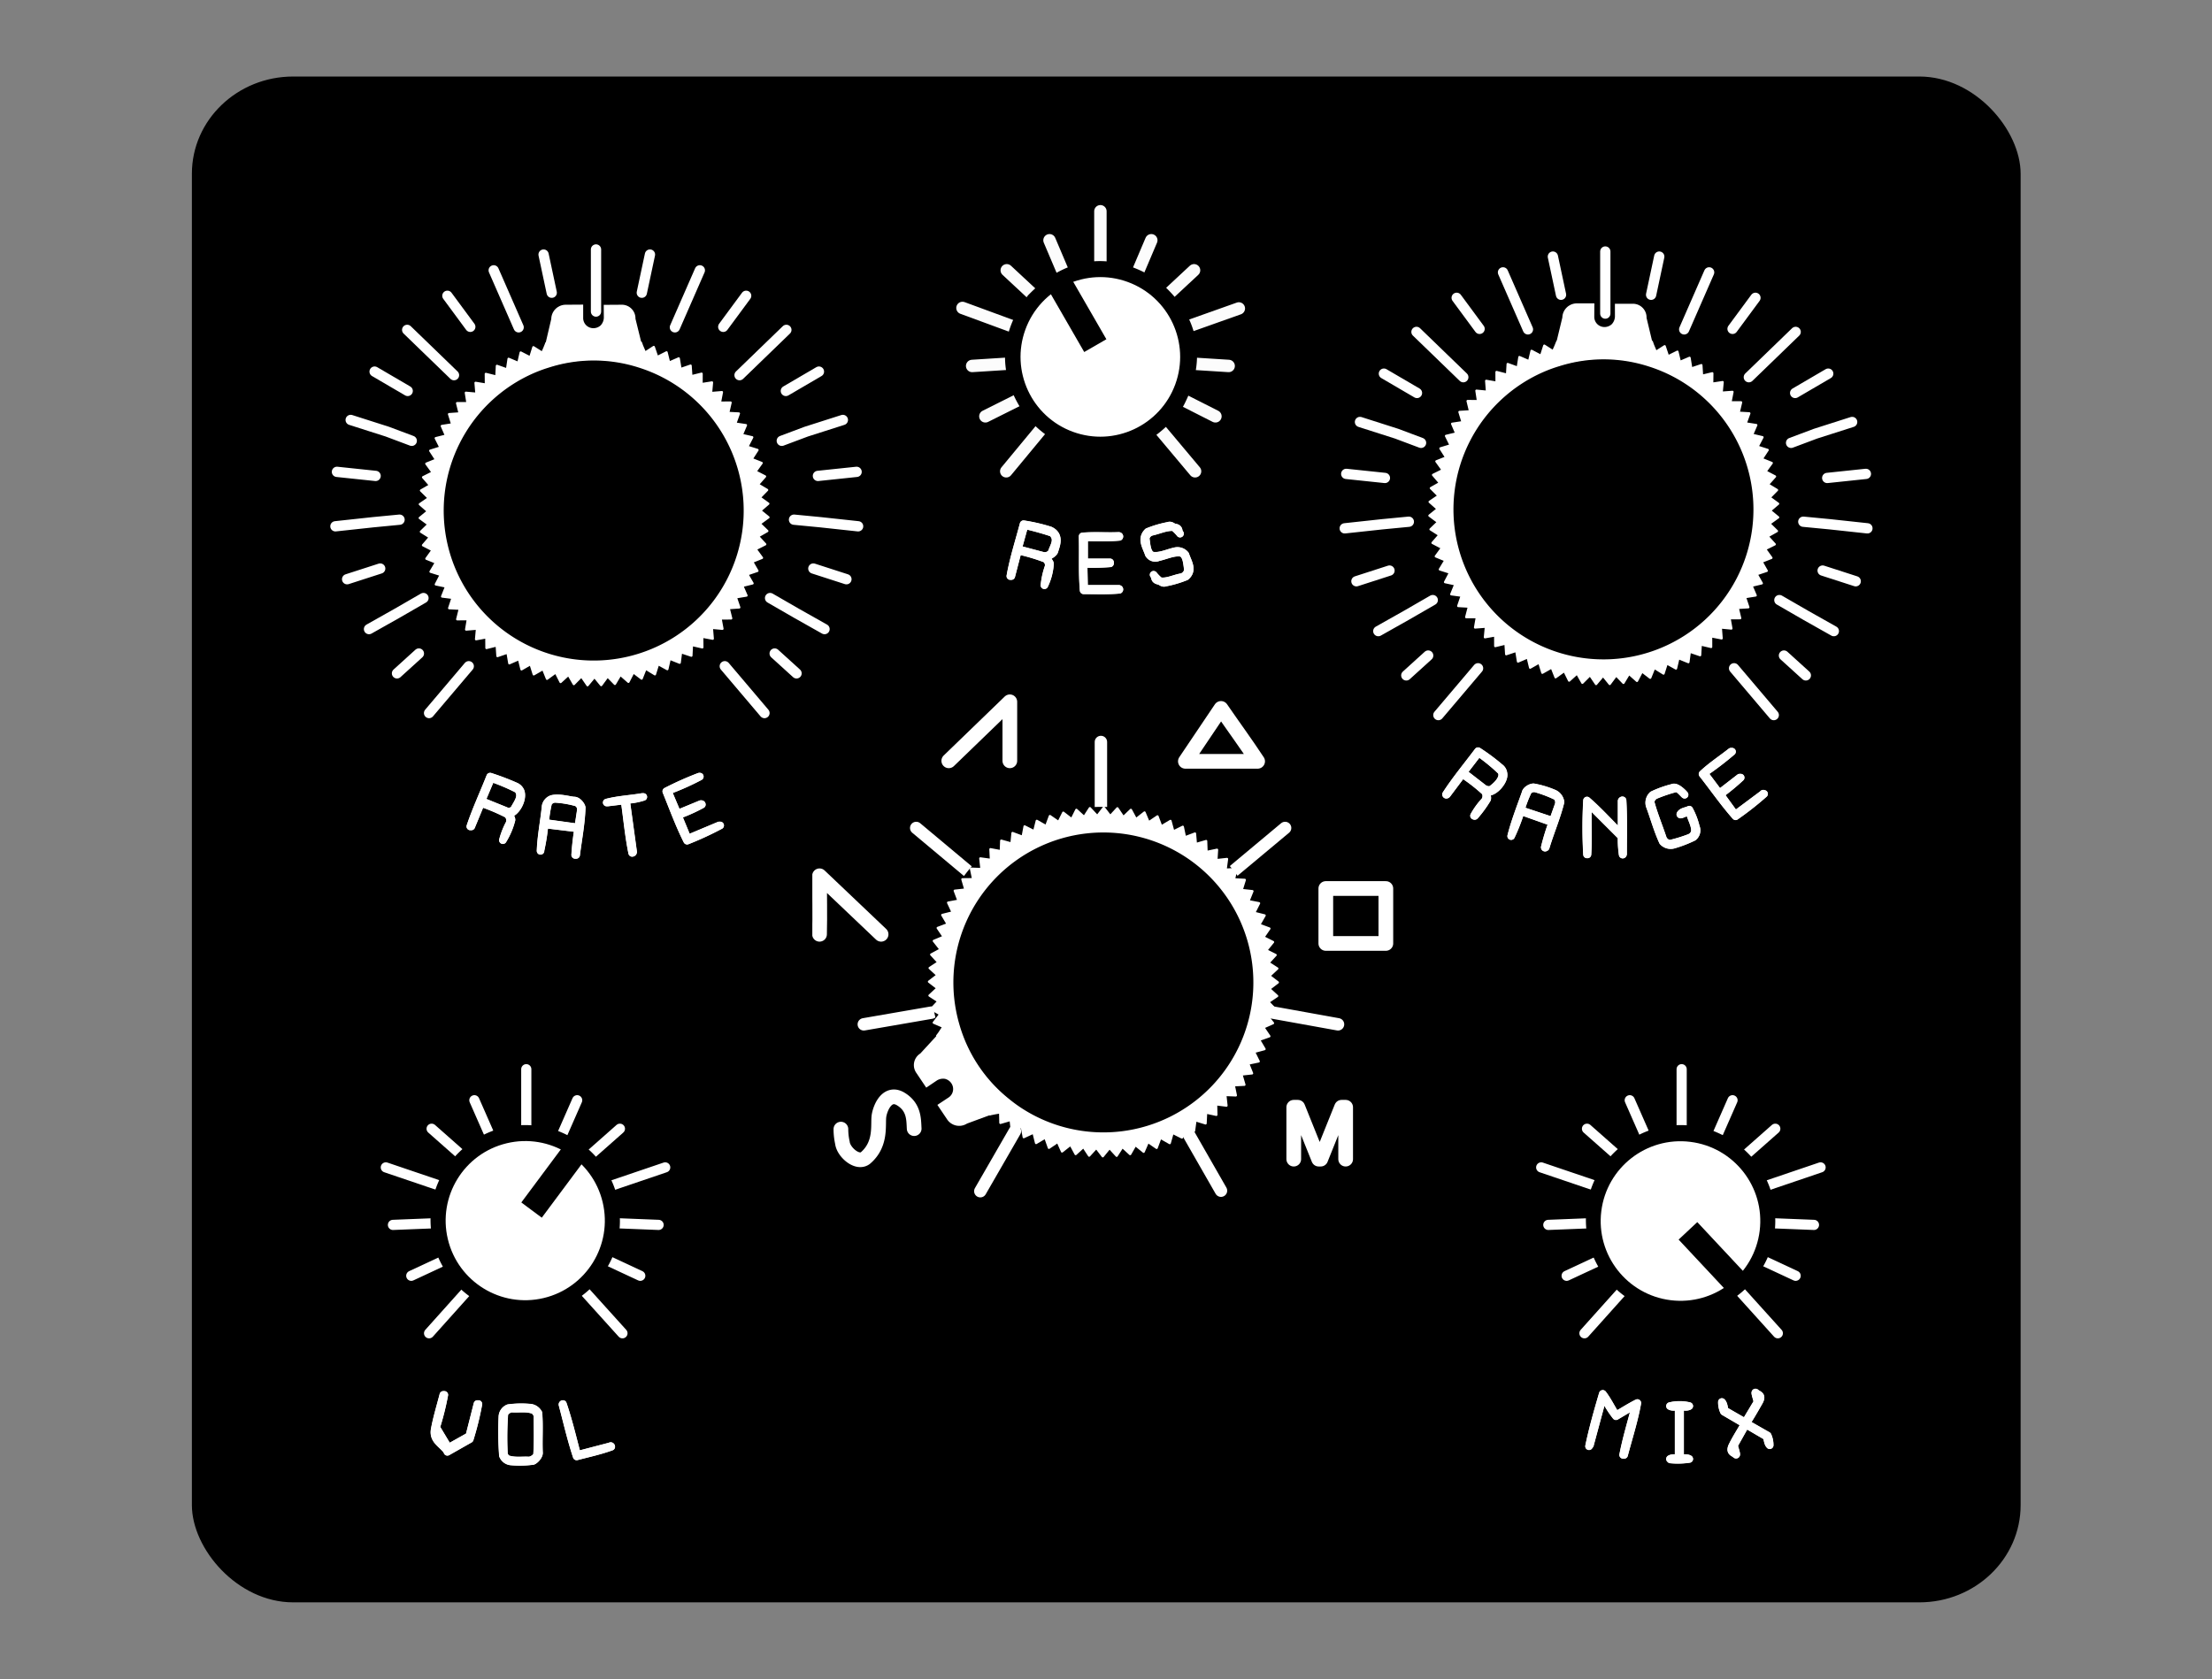 <svg xmlns="http://www.w3.org/2000/svg" xmlns:xlink="http://www.w3.org/1999/xlink" viewBox="0 0 434.6 330"><rect x="0" y="0" width="434.6" height="330" fill="#808080" stroke="none"/><defs><style>.aa5c4f11-cd89-4d85-bac7-b95148277ac5,.aa70afa0-8ab1-4c81-94e2-c889811a97ad,.b209387b-bb4a-4653-802c-c2df038e1a67,.b4f29e41-b9c9-4a19-b5e6-948160697e0b,.b4ffa05b-289d-4950-b781-136c7c78eb77,.ea797d33-517c-47a8-872e-f9ba37a0e4e2,.ef6645d1-f304-4349-bdfd-5a63c2306304,.fce788a8-ffee-4202-a3c8-d77589be215f,.fde28a98-3b64-4b9e-aeb8-1e35f2cb4f6a{fill:none;}.b209387b-bb4a-4653-802c-c2df038e1a67,.b4ffa05b-289d-4950-b781-136c7c78eb77,.be600e33-2429-488c-b616-0e4884a58c58,.ea797d33-517c-47a8-872e-f9ba37a0e4e2,.ef6645d1-f304-4349-bdfd-5a63c2306304,.fce788a8-ffee-4202-a3c8-d77589be215f,.fde28a98-3b64-4b9e-aeb8-1e35f2cb4f6a{stroke:#fff;}.aa5c4f11-cd89-4d85-bac7-b95148277ac5,.b209387b-bb4a-4653-802c-c2df038e1a67,.b4f29e41-b9c9-4a19-b5e6-948160697e0b,.b4ffa05b-289d-4950-b781-136c7c78eb77,.be600e33-2429-488c-b616-0e4884a58c58,.ea797d33-517c-47a8-872e-f9ba37a0e4e2,.ef6645d1-f304-4349-bdfd-5a63c2306304,.fce788a8-ffee-4202-a3c8-d77589be215f,.fde28a98-3b64-4b9e-aeb8-1e35f2cb4f6a{stroke-linecap:round;}.aa5c4f11-cd89-4d85-bac7-b95148277ac5,.aa70afa0-8ab1-4c81-94e2-c889811a97ad,.b209387b-bb4a-4653-802c-c2df038e1a67,.b4f29e41-b9c9-4a19-b5e6-948160697e0b,.b4ffa05b-289d-4950-b781-136c7c78eb77,.be600e33-2429-488c-b616-0e4884a58c58,.ef6645d1-f304-4349-bdfd-5a63c2306304,.fde28a98-3b64-4b9e-aeb8-1e35f2cb4f6a{stroke-linejoin:round;}.aa5c4f11-cd89-4d85-bac7-b95148277ac5,.ef6645d1-f304-4349-bdfd-5a63c2306304{stroke-width:1.5px;}.b4ffa05b-289d-4950-b781-136c7c78eb77{stroke-width:1.44px;}.be600e33-2429-488c-b616-0e4884a58c58,.f06f4784-7344-4b62-b93b-035876f687c9{fill:#fff;}.be600e33-2429-488c-b616-0e4884a58c58{stroke-width:0.8px;}.ea797d33-517c-47a8-872e-f9ba37a0e4e2,.fce788a8-ffee-4202-a3c8-d77589be215f{stroke-miterlimit:10;}.ea797d33-517c-47a8-872e-f9ba37a0e4e2{stroke-width:2px;}.fce788a8-ffee-4202-a3c8-d77589be215f{stroke-width:2.02px;}.fde28a98-3b64-4b9e-aeb8-1e35f2cb4f6a{stroke-width:2.89px;}.b209387b-bb4a-4653-802c-c2df038e1a67,.b4f29e41-b9c9-4a19-b5e6-948160697e0b{stroke-width:2.44px;}.aa5c4f11-cd89-4d85-bac7-b95148277ac5,.b4f29e41-b9c9-4a19-b5e6-948160697e0b{stroke:#fcfcfc;}.aa70afa0-8ab1-4c81-94e2-c889811a97ad{stroke:#000;stroke-linecap:square;stroke-width:3.75px;}</style><symbol id="e62f3f5b-3407-4dd7-a68f-4e7849bac12d" data-name="New Symbol 15" viewBox="0 0 359.3 312.3"><rect width="359.3" height="312.34" rx="19.9"/></symbol><symbol id="b31d78b7-addf-4f57-963e-cd60287fbf24" data-name="BG BLACK" viewBox="0 0 434.6 359.3"><use width="359.3" height="312.34" transform="translate(37.7 23.6) scale(1 0.96)" xlink:href="#e62f3f5b-3407-4dd7-a68f-4e7849bac12d"/></symbol><symbol id="a6df7bbd-4e74-4fb6-b04e-7f997b3c1231" data-name="LABELS EXP" viewBox="0 0 263.9 185.8"><path id="abc043d7-5153-44ce-bccd-850eb7d6705c" data-name="path2169" class="ef6645d1-f304-4349-bdfd-5a63c2306304" d="M48.6,58a33.5,33.5,0,0,0,4.7-2.1c0-.1-.1-.1-.2-.1l-4.6,1.9-1.9-4.5a50.4,50.4,0,0,0,6.3-2.8h-.1a64,64,0,0,0-6.5,2.9c1.3,3.2,2.5,6.5,4.1,9.7A64,64,0,0,0,56.9,60h-.2l-6.2,2.6Z"/><path id="ead2b46e-9cd1-47c4-b7d2-2814a25d8865" data-name="path2171" class="b4ffa05b-289d-4950-b781-136c7c78eb77" d="M48.6,58a33.5,33.5,0,0,0,4.7-2.1c0-.1-.1-.1-.2-.1l-4.6,1.9-1.9-4.5a50.4,50.4,0,0,0,6.3-2.8h-.1a64,64,0,0,0-6.5,2.9c1.3,3.2,2.5,6.5,4.1,9.7A64,64,0,0,0,56.9,60h-.2l-6.2,2.6Z"/><path id="ee4230be-4b17-432e-9917-4a9a3e743c54" data-name="path2173" class="ef6645d1-f304-4349-bdfd-5a63c2306304" d="M34.8,55.5l3.3-.4c.5,3.4.8,6.9,1.5,10.3a.2.2,0,0,0,.2-.2L38.4,55a12.8,12.8,0,0,0,3.4-.6h-.2c-2.3.4-4.7.5-7,1.1Z"/><path id="e6a7a8d0-bc27-4c67-8d8a-a125d04e8098" data-name="path2175" class="b4ffa05b-289d-4950-b781-136c7c78eb77" d="M34.8,55.5l3.3-.4c.5,3.4.8,6.9,1.5,10.3a.2.2,0,0,0,.2-.2L38.4,55a12.8,12.8,0,0,0,3.4-.6h-.2c-2.3.4-4.7.5-7,1.1Z"/><path id="e37b3c07-81fb-442e-90f3-807ae500f24b" data-name="path2177" class="ef6645d1-f304-4349-bdfd-5a63c2306304" d="M22.5,59.5a26.3,26.3,0,0,1,.6-3.9,1.6,1.6,0,0,1,1.6-.8,19.8,19.8,0,0,1,4,.7,1.5,1.5,0,0,1,.8,1.6L29,60.4Zm-.9,5.4a41.7,41.7,0,0,0,.8-5.1l6.6.8a48.8,48.8,0,0,0-.6,5.2h.2c.4-3.1,1-6.2,1.1-9.3-.1-.5-.8-1.4-1.5-1.4s-2.9-.7-4.4-.3a1.9,1.9,0,0,0-1.2,1.4c-.3,3-.9,5.9-1,8.8Z"/><path id="ab3e4a19-df46-4189-9183-82a26788aba0" data-name="path2179" class="b4ffa05b-289d-4950-b781-136c7c78eb77" d="M22.5,59.5a26.3,26.3,0,0,1,.6-3.9,1.6,1.6,0,0,1,1.6-.8,19.8,19.8,0,0,1,4,.7,1.5,1.5,0,0,1,.8,1.6L29,60.4Zm-.9,5.4a41.7,41.7,0,0,0,.8-5.1l6.6.8a48.8,48.8,0,0,0-.6,5.2h.2c.4-3.1,1-6.2,1.1-9.3-.1-.5-.8-1.4-1.5-1.4s-2.9-.7-4.4-.3a1.9,1.9,0,0,0-1.2,1.4c-.3,3-.9,5.9-1,8.8Z"/><path id="af2013e8-cb7e-4a9c-94de-544ffb8af828" data-name="path2181" class="ef6645d1-f304-4349-bdfd-5a63c2306304" d="M10,55.2l1.9-4.5a38.5,38.5,0,0,1,5.2,2.2c1.1,1.3,0,2.6-.7,3.9a1.4,1.4,0,0,1-1.7.3Zm4.2,7.7a14.2,14.2,0,0,0,1.7-4c0-.4-.4-.8-.6-1.2,1.4,0,3-2.8,2.4-4.4a1.9,1.9,0,0,0-1-1,51,51,0,0,0-5-1.9c-1.3,3.3-2.8,6.5-3.9,9.8H8l1.9-4.6a38.5,38.5,0,0,1,5.2,2.2,1.7,1.7,0,0,1,.4,1.8,15.1,15.1,0,0,0-1.3,3.3Z"/><path id="aa0bffcb-84d5-4a3d-8b62-3c2902d87614" data-name="path2183" class="b4ffa05b-289d-4950-b781-136c7c78eb77" d="M10,55.2l1.9-4.5a38.5,38.5,0,0,1,5.2,2.2c1.1,1.3,0,2.6-.7,3.9a1.4,1.4,0,0,1-1.7.3Zm4.2,7.7a14.2,14.2,0,0,0,1.7-4c0-.4-.4-.8-.6-1.2,1.4,0,3-2.8,2.4-4.4a1.9,1.9,0,0,0-1-1,51,51,0,0,0-5-1.9c-1.3,3.3-2.8,6.5-3.9,9.8H8l1.9-4.6a38.5,38.5,0,0,1,5.2,2.2,1.7,1.7,0,0,1,.4,1.8,15.1,15.1,0,0,0-1.3,3.3Z"/><path id="e0be8087-95ca-4d4e-b9c6-8b043a284c1d" data-name="path2185" class="ef6645d1-f304-4349-bdfd-5a63c2306304" d="M253.4,53.9a43.9,43.9,0,0,0,4-3.3h-.2l-4,3.1-3-4a61.1,61.1,0,0,0,5.5-4.2h-.2c-1.9,1.5-3.9,2.8-5.6,4.4,2.2,2.8,4.2,5.7,6.5,8.3a60.3,60.3,0,0,0,5.6-4.4c-.1,0-.2-.1-.2,0l-5.5,4.1Z"/><path id="e4993797-17d0-4962-9c58-d411d1df9bc7" data-name="path2187" class="b4ffa05b-289d-4950-b781-136c7c78eb77" d="M253.4,53.9a43.9,43.9,0,0,0,4-3.3h-.2l-4,3.1-3-4a61.1,61.1,0,0,0,5.5-4.2h-.2c-1.9,1.5-3.9,2.8-5.6,4.4,2.2,2.8,4.2,5.7,6.5,8.3a60.3,60.3,0,0,0,5.6-4.4c-.1,0-.2-.1-.2,0l-5.5,4.1Z"/><path id="f7ff2766-fdce-4ba7-91cb-a83303eecb3e" data-name="path2189" class="ef6645d1-f304-4349-bdfd-5a63c2306304" d="M244.2,63.8a23.9,23.9,0,0,0,3.9-1.5,1.7,1.7,0,0,0,.5-2,14,14,0,0,0-1.3-3.4c-.6.3-1.3.3-1.7.8s1.1-.3,1.7-.5c.3,1.4,1.2,2.7,1.1,4a1.7,1.7,0,0,1-1,1.2,29.1,29.1,0,0,1-3.9,1.2,1.7,1.7,0,0,1-1.4-1.1c-.8-2.4-1.8-4.8-2.4-7.1a1.7,1.7,0,0,1,1.1-1.4,29.7,29.7,0,0,1,3.9-1.3c.5,0,1.1.7,1.6,1.2s-1.4-1.8-2.3-1.3a20.3,20.3,0,0,0-3.9,1.4,2.1,2.1,0,0,0-.6,2.1c.9,2.4,1.5,4.7,2.6,7.1a2.1,2.1,0,0,0,2.1.6Z"/><path id="a5252a69-41d6-42a7-8cc2-ed7f6847d314" data-name="path2191" class="b4ffa05b-289d-4950-b781-136c7c78eb77" d="M244.2,63.8a23.9,23.9,0,0,0,3.9-1.5,1.7,1.7,0,0,0,.5-2,14,14,0,0,0-1.3-3.4c-.6.3-1.3.3-1.7.8s1.1-.3,1.7-.5c.3,1.4,1.2,2.7,1.1,4a1.7,1.7,0,0,1-1,1.2,29.1,29.1,0,0,1-3.9,1.2,1.7,1.7,0,0,1-1.4-1.1c-.8-2.4-1.8-4.8-2.4-7.1a1.7,1.7,0,0,1,1.1-1.4,29.7,29.7,0,0,1,3.9-1.3c.5,0,1.1.7,1.6,1.2s-1.4-1.8-2.3-1.3a20.3,20.3,0,0,0-3.9,1.4,2.1,2.1,0,0,0-.6,2.1c.9,2.4,1.5,4.7,2.6,7.1a2.1,2.1,0,0,0,2.1.6Z"/><path id="a1a0d70d-5be4-49d6-8e37-b34db6491449" data-name="path2193" class="ef6645d1-f304-4349-bdfd-5a63c2306304" d="M227.3,65.7c.2-3,0-6.2.1-9.3l.6-.2,6,6a20,20,0,0,0,.2,3.5c0,.1.1,0,.1-.1,0-3.5.1-7-.1-10.5,0-.1-.2,0-.2.1v5.7l-.6.3c-2.1-2.1-4.1-4.3-6.2-6.1a93.7,93.7,0,0,0,0,10.6Z"/><path id="b34432e7-f6cb-44e2-ab32-bb11c08c15cd" data-name="path2195" class="b4ffa05b-289d-4950-b781-136c7c78eb77" d="M227.3,65.7c.2-3,0-6.2.1-9.3l.6-.2,6,6a20,20,0,0,0,.2,3.5c0,.1.1,0,.1-.1,0-3.5.1-7-.1-10.5,0-.1-.2,0-.2.1v5.7l-.6.3c-2.1-2.1-4.1-4.3-6.2-6.1a93.7,93.7,0,0,0,0,10.6Z"/><path id="a6af3963-323e-4be0-a906-7aef1c070b3c" data-name="path2197" class="ef6645d1-f304-4349-bdfd-5a63c2306304" d="M214.2,57a23.5,23.5,0,0,1,1.4-3.7,1.5,1.5,0,0,1,1.7-.5,23.9,23.9,0,0,1,3.9,1.5,1.6,1.6,0,0,1,.4,1.7l-1.1,3.1Zm-1.9,5.1a35.6,35.6,0,0,0,1.9-4.9l6.2,2.2a45.8,45.8,0,0,0-1.5,4.9c0,.1.1.1.2,0,.9-3,2.2-6,2.9-8.9a2.2,2.2,0,0,0-1.3-1.7,18.5,18.5,0,0,0-4-1.2c-.5,0-1.5.5-1.6,1.2-1,2.8-2.1,5.6-2.8,8.4Z"/><path id="b8d159a9-65d2-42c8-aead-4f539a36b3bd" data-name="path2199" class="b4ffa05b-289d-4950-b781-136c7c78eb77" d="M214.2,57a23.5,23.5,0,0,1,1.4-3.7,1.5,1.5,0,0,1,1.7-.5,23.9,23.9,0,0,1,3.9,1.5,1.6,1.6,0,0,1,.4,1.7l-1.1,3.1Zm-1.9,5.1a35.6,35.6,0,0,0,1.9-4.9l6.2,2.2a45.8,45.8,0,0,0-1.5,4.9c0,.1.1.1.2,0,.9-3,2.2-6,2.9-8.9a2.2,2.2,0,0,0-1.3-1.7,18.5,18.5,0,0,0-4-1.2c-.5,0-1.5.5-1.6,1.2-1,2.8-2.1,5.6-2.8,8.4Z"/><path id="b604b208-cb7f-49ad-b76c-842366ebf344" data-name="path2201" class="ef6645d1-f304-4349-bdfd-5a63c2306304" d="M202.9,49.6l3-3.9a36.5,36.5,0,0,1,4.4,3.6c.8,1.1-.5,2.7-2,3.7a1.9,1.9,0,0,1-1.4-.3Zm2.1,8.5c.1,0,.1.1.2,0a22.9,22.9,0,0,0,2.4-3.3c.1-.5-.2-1-.2-1.4,1.5.4,3.7-2.2,3.4-3.6a1.7,1.7,0,0,0-.7-1.2,39.8,39.8,0,0,0-4.3-3.2c-2.1,2.8-4.5,5.7-6.3,8.5,0,.1.1.1.2,0l3-4a34.3,34.3,0,0,1,4.5,3.5,1.7,1.7,0,0,1-.1,1.8,14.2,14.2,0,0,0-2.1,2.9Z"/><path id="b827cfc7-0e6d-447b-a9b4-928d66faef5d" data-name="path2203" class="b4ffa05b-289d-4950-b781-136c7c78eb77" d="M202.9,49.6l3-3.9a36.5,36.5,0,0,1,4.4,3.6c.8,1.1-.5,2.7-2,3.7a1.9,1.9,0,0,1-1.4-.3Zm2.1,8.5c.1,0,.1.1.2,0a22.9,22.9,0,0,0,2.4-3.3c.1-.5-.2-1-.2-1.4,1.5.4,3.7-2.2,3.4-3.6a1.7,1.7,0,0,0-.7-1.2,39.8,39.8,0,0,0-4.3-3.2c-2.1,2.8-4.5,5.7-6.3,8.5,0,.1.1.1.2,0l3-4a34.3,34.3,0,0,1,4.5,3.5,1.7,1.7,0,0,1-.1,1.8,14.2,14.2,0,0,0-2.1,2.9Z"/><path id="aa6d3c67-8933-497a-95bc-5ba8c2c2464e" data-name="path2205" class="ef6645d1-f304-4349-bdfd-5a63c2306304" d="M21,176.2c0,2.5.1,5-.1,7.6a2.3,2.3,0,0,1-1.5,1c-1.4-.1-2.8.2-4.3-.3a1.5,1.5,0,0,1-.7-1.3,64.5,64.5,0,0,1,.1-7.6,1.9,1.9,0,0,1,1.4-1c1.5.1,2.9-.2,4.3.3a1.6,1.6,0,0,1,.8,1.3ZM15.9,185a19.7,19.7,0,0,0,4.2-.1c.5-.2,1.3-1.1,1.2-1.7-.1-2.6.1-5.1-.1-7.7a2.1,2.1,0,0,0-1.8-1.1,18.8,18.8,0,0,0-4.1.1,1.9,1.9,0,0,0-1.2,1.7,64,64,0,0,0,.1,7.6A1.9,1.9,0,0,0,15.9,185Z"/><path id="a8c21027-c17c-407e-aaa7-5e29b1b5ca6e" data-name="path2207" class="b4ffa05b-289d-4950-b781-136c7c78eb77" d="M21,176.2c0,2.5.1,5-.1,7.6a2.3,2.3,0,0,1-1.5,1c-1.4-.1-2.8.2-4.3-.3a1.5,1.5,0,0,1-.7-1.3,64.5,64.5,0,0,1,.1-7.6,1.9,1.9,0,0,1,1.4-1c1.5.1,2.9-.2,4.3.3a1.6,1.6,0,0,1,.8,1.3ZM15.9,185a19.7,19.7,0,0,0,4.2-.1c.5-.2,1.3-1.1,1.2-1.7-.1-2.6.1-5.1-.1-7.7a2.1,2.1,0,0,0-1.8-1.1,18.8,18.8,0,0,0-4.1.1,1.9,1.9,0,0,0-1.2,1.7,64,64,0,0,0,.1,7.6A1.9,1.9,0,0,0,15.9,185Z"/><path id="fc3aa015-b26c-41dc-b822-b9ee21a4867a" data-name="path2209" class="ef6645d1-f304-4349-bdfd-5a63c2306304" d="M28.8,183.7c-.9-3.4-1.7-6.8-2.8-10a.1.1,0,0,0-.1.1c.9,3.4,1.7,6.9,2.8,10.2,2.3-.6,4.6-1.1,6.8-1.9,0-.1-.1-.2-.2-.1Z"/><path id="fa25af17-dc5d-4f57-ba1d-3243343d56c4" data-name="path2211" class="b4ffa05b-289d-4950-b781-136c7c78eb77" d="M28.8,183.7c-.9-3.4-1.7-6.8-2.8-10a.1.1,0,0,0-.1.1c.9,3.4,1.7,6.9,2.8,10.2,2.3-.6,4.6-1.1,6.8-1.9,0-.1-.1-.2-.2-.1Z"/><path id="f5a0c349-84b9-446b-8175-b442e005e191" data-name="path2213" class="ef6645d1-f304-4349-bdfd-5a63c2306304" d="M3.3,183.1l4.4-2.5a57.8,57.8,0,0,0,1.7-6.9H9.2L7.6,180l-4.1,2.3-2.4-4a54.4,54.4,0,0,0,1.6-6.4H2.5c-.6,2.3-1.3,4.6-1.7,6.8s1.6,2.9,2.5,4.3Z"/><path id="aa42c40f-a243-4e11-96a9-dfb5a7e19ff1" data-name="path2215" class="b4ffa05b-289d-4950-b781-136c7c78eb77" d="M3.3,183.1l4.4-2.5a57.8,57.8,0,0,0,1.7-6.9H9.2L7.6,180l-4.1,2.3-2.4-4a54.4,54.4,0,0,0,1.6-6.4H2.5c-.6,2.3-1.3,4.6-1.7,6.8s1.6,2.9,2.5,4.3Z"/><path id="b5ae2c50-6a89-4ec8-91ed-beb72a0c0970" data-name="path2217" class="ef6645d1-f304-4349-bdfd-5a63c2306304" d="M256.1,181.8l2.3-4.1,4.1,2.4c.2.6.2,1.3.6,1.7a4.3,4.3,0,0,0-.4-1.9l-4.2-2.4c.9-1.4,1.7-2.8,2.5-4.2s-.2-1.4-.6-1.8.2,1.2.3,1.8l-2.4,4-4-2.3c-.2-.6-.2-1.3-.6-1.7a4.3,4.3,0,0,0,.4,1.9l4.1,2.4c-.8,1.4-1.7,2.8-2.4,4.2s.2,1.4.6,1.8-.2-1.2-.3-1.8Z"/><path id="a1cca8af-f1ec-40d2-bcce-c91e6120d596" data-name="path2219" class="b4ffa05b-289d-4950-b781-136c7c78eb77" d="M256.1,181.8l2.3-4.1,4.1,2.4c.2.6.2,1.3.6,1.7a4.3,4.3,0,0,0-.4-1.9l-4.2-2.4c.9-1.4,1.7-2.8,2.5-4.2s-.2-1.4-.6-1.8.2,1.2.3,1.8l-2.4,4-4-2.3c-.2-.6-.2-1.3-.6-1.7a4.3,4.3,0,0,0,.4,1.9l4.1,2.4c-.8,1.4-1.7,2.8-2.4,4.2s.2,1.4.6,1.8-.2-1.2-.3-1.8Z"/><path id="f920adab-5df6-40d4-9948-bcb0c933cef8" data-name="path2221" class="ef6645d1-f304-4349-bdfd-5a63c2306304" d="M243.6,184.6a15.1,15.1,0,0,0,3.7-.1c-.5-.3-1.2-.1-1.8-.2V174.2c.6,0,1.3.2,1.8-.1a8.1,8.1,0,0,0-3.8,0c.5.3,1.2.1,1.7.1v10.1c-.5.1-1.2-.1-1.7.2Z"/><path id="b0b2b5ec-54c5-43bd-a168-3b0ea04bbbf8" data-name="path2223" class="b4ffa05b-289d-4950-b781-136c7c78eb77" d="M243.6,184.6a15.1,15.1,0,0,0,3.7-.1c-.5-.3-1.2-.1-1.8-.2V174.2c.6,0,1.3.2,1.8-.1a8.1,8.1,0,0,0-3.8,0c.5.3,1.2.1,1.7.1v10.1c-.5.1-1.2-.1-1.7.2Z"/><path id="a0e07f9f-2ab3-4a78-84d0-a83ca02b9711" data-name="path2225" class="ef6645d1-f304-4349-bdfd-5a63c2306304" d="M227.7,181.8a.1.1,0,0,0,.1-.1l2.4-8.9h.6a18.5,18.5,0,0,0,2.1,3.3l3.2-1.9.5.4c-.8,3-1.7,6-2.3,9.1h.2c.9-3.4,2-6.8,2.6-10.2-1.4.7-2.8,1.6-4.2,2.4-.9-1.4-1.6-2.9-2.6-4.2-1,3.4-2,6.9-2.7,10.3Z"/><path id="afcc9ffc-c8ef-424b-935e-9a5b3dd24578" data-name="path2227" class="b4ffa05b-289d-4950-b781-136c7c78eb77" d="M227.7,181.8a.1.1,0,0,0,.1-.1l2.4-8.9h.6a18.5,18.5,0,0,0,2.1,3.3l3.2-1.9.5.4c-.8,3-1.7,6-2.3,9.1h.2c.9-3.4,2-6.8,2.6-10.2-1.4.7-2.8,1.6-4.2,2.4-.9-1.4-1.6-2.9-2.6-4.2-1,3.4-2,6.9-2.7,10.3Z"/><path id="fa7487d6-b26c-45b7-8f3b-15b15ad46058" data-name="path2229" class="ef6645d1-f304-4349-bdfd-5a63c2306304" d="M143,7.3c1.4-.3,2.8-1,4.2-.9s1.4,2.3,1.6,3.4a1.8,1.8,0,0,1-1.2,1.4c-1.4.2-2.8,1-4.2.8s-.9-.7-1.3-1.2,1.4,1.9,2.2,1.5a21.2,21.2,0,0,0,4.1-1.2c1.5-1.3.4-2.8-.1-4.3a2,2,0,0,0-2-.7c-1.4.3-2.8,1-4.2.9s-1.4-2.3-1.6-3.4a1.6,1.6,0,0,1,1.2-1.3c1.4-.3,2.8-1,4.2-.9s.9.7,1.3,1.2S145.8.7,145,1.1a21.2,21.2,0,0,0-4.1,1.2c-1.4,1.4-.3,2.9.2,4.4a1.5,1.5,0,0,0,1.9.6Z"/><path id="a3b5547f-ce48-4cc7-8b74-4cb044a0532c" data-name="path2231" class="b4ffa05b-289d-4950-b781-136c7c78eb77" d="M143,7.3c1.4-.3,2.8-1,4.2-.9s1.4,2.3,1.6,3.4a1.8,1.8,0,0,1-1.2,1.4c-1.4.2-2.8,1-4.2.8s-.9-.7-1.3-1.2,1.4,1.9,2.2,1.5a21.2,21.2,0,0,0,4.1-1.2c1.5-1.3.4-2.8-.1-4.3a2,2,0,0,0-2-.7c-1.4.3-2.8,1-4.2.9s-1.4-2.3-1.6-3.4a1.6,1.6,0,0,1,1.2-1.3c1.4-.3,2.8-1,4.2-.9s.9.7,1.3,1.2S145.8.7,145,1.1a21.2,21.2,0,0,0-4.1,1.2c-1.4,1.4-.3,2.9.2,4.4a1.5,1.5,0,0,0,1.9.6Z"/><path id="bea2bb35-69a9-4fbd-a51e-2e55011b2805" data-name="path2233" class="ef6645d1-f304-4349-bdfd-5a63c2306304" d="M128.3,8.6a44.7,44.7,0,0,0,5.2-.1V8.3h-5.1V3.4c2.3,0,4.7.1,6.9-.1.1-.1,0-.2-.1-.2-2.4.1-4.7-.1-7.1.1.1,3.6-.1,7.1.2,10.6,2.3,0,4.7.1,7-.1.1-.1,0-.2-.1-.2h-6.8Z"/><path id="a62e906c-824e-4d8f-8aeb-1f1d694fed18" data-name="path2235" class="b4ffa05b-289d-4950-b781-136c7c78eb77" d="M128.3,8.6a44.7,44.7,0,0,0,5.2-.1V8.3h-5.1V3.4c2.3,0,4.7.1,6.9-.1.1-.1,0-.2-.1-.2-2.4.1-4.7-.1-7.1.1.1,3.6-.1,7.1.2,10.6,2.3,0,4.7.1,7-.1.1-.1,0-.2-.1-.2h-6.8Z"/><path id="b014cc25-e7e7-4c78-a8f7-276b402bd86b" data-name="path2237" class="ef6645d1-f304-4349-bdfd-5a63c2306304" d="M115.4,5.7,116.7,1a54.4,54.4,0,0,1,5.4,1.5c1.4,1.3.3,2.6-.1,3.9a1.7,1.7,0,0,1-1.7.6Zm5.2,7.1a11.3,11.3,0,0,0,1.1-4.2c0-.3-.5-.8-.7-1.1s1.4-.7,1.6-1.5,1.3-3-.9-4A35.2,35.2,0,0,0,116.5.8c-.9,3.4-2,6.8-2.6,10.2h.2L115.4,6a36.8,36.8,0,0,1,5.4,1.6,1.5,1.5,0,0,1,.6,1.6,15.5,15.5,0,0,0-.8,3.6Z"/><path id="ad55304d-dbaa-4042-bfee-bb98fed80baf" data-name="path2239" class="b4ffa05b-289d-4950-b781-136c7c78eb77" d="M115.4,5.7,116.7,1a54.4,54.4,0,0,1,5.4,1.5c1.4,1.3.3,2.6-.1,3.9a1.7,1.7,0,0,1-1.7.6Zm5.2,7.1a11.3,11.3,0,0,0,1.1-4.2c0-.3-.5-.8-.7-1.1s1.4-.7,1.6-1.5,1.3-3-.9-4A35.2,35.2,0,0,0,116.5.8c-.9,3.4-2,6.8-2.6,10.2h.2L115.4,6a36.8,36.8,0,0,1,5.4,1.6,1.5,1.5,0,0,1,.6,1.6,15.5,15.5,0,0,0-.8,3.6Z"/></symbol><symbol id="b274e3ca-1823-487d-8dc5-82794ef5f3c3" data-name="New Symbol 26" viewBox="0 0 104.7 93.1"><line class="fce788a8-ffee-4202-a3c8-d77589be215f" x1="77.5" y1="82.9" x2="85.3" y2="92.1"/><line class="fce788a8-ffee-4202-a3c8-d77589be215f" x1="91.6" y1="84.3" x2="87.3" y2="80.4"/><polyline class="fce788a8-ffee-4202-a3c8-d77589be215f" points="97.1 75.6 91.6 72.5 86.4 69.5"/><line class="fce788a8-ffee-4202-a3c8-d77589be215f" x1="101.4" y1="65.8" x2="94.9" y2="63.7"/><polyline class="fce788a8-ffee-4202-a3c8-d77589be215f" points="103.7 55.4 96.3 54.6 91.1 54.1"/><line class="fce788a8-ffee-4202-a3c8-d77589be215f" x1="103.4" y1="44.7" x2="95.8" y2="45.5"/><polyline class="fce788a8-ffee-4202-a3c8-d77589be215f" points="88.7 38.6 93.5 36.8 100.7 34.5"/><line class="fce788a8-ffee-4202-a3c8-d77589be215f" x1="96" y1="25" x2="89.5" y2="28.8"/><polyline class="fce788a8-ffee-4202-a3c8-d77589be215f" points="80.4 25.7 89.6 16.8 89.6 16.8"/><line class="fce788a8-ffee-4202-a3c8-d77589be215f" x1="81.7" y1="10.1" x2="77.2" y2="16.2"/><line class="fce788a8-ffee-4202-a3c8-d77589be215f" x1="67.7" y1="16.3" x2="72.6" y2="5.1"/><line class="fce788a8-ffee-4202-a3c8-d77589be215f" x1="62.8" y1="2" x2="61.2" y2="9.5"/><polyline class="fce788a8-ffee-4202-a3c8-d77589be215f" points="52.2 13.2 52.2 8.6 52.2 1"/><line class="fce788a8-ffee-4202-a3c8-d77589be215f" x1="27.2" y1="82.9" x2="19.4" y2="92.1"/><line class="fce788a8-ffee-4202-a3c8-d77589be215f" x1="17.4" y1="80.4" x2="13.1" y2="84.3"/><polyline class="fce788a8-ffee-4202-a3c8-d77589be215f" points="18.3 69.5 13.1 72.5 7.6 75.6"/><line class="fce788a8-ffee-4202-a3c8-d77589be215f" x1="9.8" y1="63.7" x2="3.3" y2="65.8"/><polyline class="fce788a8-ffee-4202-a3c8-d77589be215f" points="13.6 54.1 8.4 54.6 1 55.4"/><line class="fce788a8-ffee-4202-a3c8-d77589be215f" x1="8.9" y1="45.5" x2="1.3" y2="44.7"/><polyline class="fce788a8-ffee-4202-a3c8-d77589be215f" points="4 34.5 11.2 36.8 16 38.6"/><line class="fce788a8-ffee-4202-a3c8-d77589be215f" x1="15.2" y1="28.8" x2="8.7" y2="25"/><polyline class="fce788a8-ffee-4202-a3c8-d77589be215f" points="15.1 16.8 15.1 16.8 24.3 25.7"/><line class="fce788a8-ffee-4202-a3c8-d77589be215f" x1="27.5" y1="16.2" x2="23" y2="10.1"/><line class="fce788a8-ffee-4202-a3c8-d77589be215f" x1="32.1" y1="5.1" x2="37" y2="16.3"/><line class="fce788a8-ffee-4202-a3c8-d77589be215f" x1="43.5" y1="9.5" x2="41.9" y2="2"/></symbol><symbol id="fb0d0534-6224-467e-b9b1-6a54fc90d27b" data-name="New Symbol 22" viewBox="0 0 61.1 57.4"><line class="ea797d33-517c-47a8-872e-f9ba37a0e4e2" x1="30.6" y1="1" x2="30.6" y2="31.6"/><line class="ea797d33-517c-47a8-872e-f9ba37a0e4e2" x1="40.6" y1="7.1" x2="28.3" y2="35.1"/><line class="ea797d33-517c-47a8-872e-f9ba37a0e4e2" x1="49" y1="12.7" x2="35.3" y2="24.8"/><line class="ea797d33-517c-47a8-872e-f9ba37a0e4e2" x1="57.9" y1="20.3" x2="41.4" y2="25.9"/><line class="ea797d33-517c-47a8-872e-f9ba37a0e4e2" x1="56.6" y1="31.6" x2="31.4" y2="30.6"/><line class="ea797d33-517c-47a8-872e-f9ba37a0e4e2" x1="53" y1="41.6" x2="29.4" y2="30.6"/><line class="ea797d33-517c-47a8-872e-f9ba37a0e4e2" x1="49.5" y1="52.9" x2="35.6" y2="37.5"/><line class="ea797d33-517c-47a8-872e-f9ba37a0e4e2" x1="20.4" y1="7.1" x2="32.7" y2="35.1"/><line class="ea797d33-517c-47a8-872e-f9ba37a0e4e2" x1="12" y1="12.7" x2="25.7" y2="24.8"/><line class="ea797d33-517c-47a8-872e-f9ba37a0e4e2" x1="3" y1="20.3" x2="19.5" y2="25.9"/><line class="ea797d33-517c-47a8-872e-f9ba37a0e4e2" x1="4.4" y1="31.6" x2="29.6" y2="30.6"/><line class="ea797d33-517c-47a8-872e-f9ba37a0e4e2" x1="8" y1="41.6" x2="31.6" y2="30.6"/><line class="ea797d33-517c-47a8-872e-f9ba37a0e4e2" x1="11.5" y1="52.9" x2="25.3" y2="37.5"/><path d="M49,30.8a17.9,17.9,0,0,1-3.6,10.8,18.6,18.6,0,0,1-9.5,6.8,18.9,18.9,0,0,1-11.3-.1,17.2,17.2,0,0,1-5.2-2.7,18.6,18.6,0,0,1-6.8-9.5,18.9,18.9,0,0,1,.1-11.3,18.4,18.4,0,0,1,2.7-5.2,19.2,19.2,0,0,1,9.5-6.8,18.9,18.9,0,0,1,11.3.1,21.5,21.5,0,0,1,5.2,2.7,18.6,18.6,0,0,1,6.8,9.5,22.4,22.4,0,0,1,.8,5.7Z"/></symbol><symbol id="fbbd1356-27ac-4749-8763-de82ee8cde67" data-name="explorer knob center" viewBox="0 0 114.1 98.8"><path id="e8b037a9-8b07-4a26-83d1-128f9ee4fe64" data-name="path2241" class="ef6645d1-f304-4349-bdfd-5a63c2306304" d="M94.6,91.3V81.1h.8l4.1,10.2h.4L104,81.1h.8V91.3"/><path id="f68254ef-65c8-4ad6-8d28-61f43031d5b0" data-name="path2243" class="fde28a98-3b64-4b9e-aeb8-1e35f2cb4f6a" d="M94.6,91.3V81.1h.8l4.1,10.2h.4L104,81.1h.8V91.3"/><path id="ff0c413a-9ad9-406d-b53c-24e77b31f79e" data-name="path2245" class="ef6645d1-f304-4349-bdfd-5a63c2306304" d="M112.7,48.9V38.1H100.9V48.9Z"/><path id="b2cb8857-ef24-4be2-8210-5905f31bf915" data-name="path2247" class="ef6645d1-f304-4349-bdfd-5a63c2306304" d="M73.3,13.1,76.7,8l1.7-2.5,1.9-2.8,1.8,2.5c.8,1.3,3.2,4.7,4.4,6.4l1,1.5Z"/><path id="fd85b0af-b694-4b65-9b95-10cb80f1a3f6" data-name="path2249" class="ef6645d1-f304-4349-bdfd-5a63c2306304" d="M26.8,12.9,29.9,10l5.9-5.7c1.7-1.6,2.4-2.2,3-2.9V13"/><path id="ab40174c-170e-4573-8ae7-5ddf1fc357dd" data-name="path2251" class="ef6645d1-f304-4349-bdfd-5a63c2306304" d="M13.5,47.1l-3.1-2.9L4.5,38.4,1.4,35.6v4.9c.1,1.8.1,3.9.1,5.1s0,1.3-.1,1.5"/><path id="e55256ca-11e9-42ad-a5e6-a3dcc7b63123" data-name="path2253" class="ef6645d1-f304-4349-bdfd-5a63c2306304" d="M112.7,48.9V38.1H100.9V48.9Z"/><path id="be7aeb6d-0833-47a0-adb6-712d94e6c039" data-name="path2255" class="fde28a98-3b64-4b9e-aeb8-1e35f2cb4f6a" d="M112.7,48.9V38.1H100.9V48.9Z"/><path id="a3809c39-ad57-40a9-8524-f29d1170e1c7" data-name="path2257" class="ef6645d1-f304-4349-bdfd-5a63c2306304" d="M73.3,13.1H87.5c-2.3-3.5-4.8-6.9-7.2-10.4Z"/><path id="bd938b1d-1d8c-4e7c-a3c2-5f5fee773639" data-name="path2259" class="fde28a98-3b64-4b9e-aeb8-1e35f2cb4f6a" d="M73.3,13.1H87.5c-2.3-3.5-4.8-6.9-7.2-10.4Z"/><path id="ee531605-54e0-4177-944e-50ed0d5b7d24" data-name="path2261" class="ef6645d1-f304-4349-bdfd-5a63c2306304" d="M26.8,13l12-11.6V13"/><path id="be9acf61-cbe8-4595-a6ca-35c5df424b58" data-name="path2263" class="fde28a98-3b64-4b9e-aeb8-1e35f2cb4f6a" d="M26.8,13l12-11.6V13"/><path id="b69f6d86-ae18-41d7-b878-0ad51c7d2d11" data-name="path2265" class="ef6645d1-f304-4349-bdfd-5a63c2306304" d="M13.5,47.1,1.4,35.6c0,3.8.1,7.6,0,11.5"/><path id="e2061259-0c7e-4993-9182-6c1924272057" data-name="path2267" class="fde28a98-3b64-4b9e-aeb8-1e35f2cb4f6a" d="M13.5,47.1,1.4,35.6c0,3.8.1,7.6,0,11.5"/><path id="aef2b971-8615-41fd-baa8-a84a6c0a7139" data-name="path2369" class="ef6645d1-f304-4349-bdfd-5a63c2306304" d="M33,97.6l6.8-11.8"/><path id="bbb8f6de-3e73-4348-af62-917a6815f448" data-name="path2371" class="ef6645d1-f304-4349-bdfd-5a63c2306304" d="M80.3,97.5,73.6,85.8"/><path id="a445a619-44a4-4918-9196-3a25cae7964a" data-name="path2373" class="ef6645d1-f304-4349-bdfd-5a63c2306304" d="M10.1,64.8l13.3-2.3"/><path id="a5d0656e-dd73-40a1-88ac-8c61e58e5102" data-name="path2375" class="ef6645d1-f304-4349-bdfd-5a63c2306304" d="M90,62.4l13.3,2.4"/><path id="b0721f1e-706c-4e85-af84-b8fb4a50d2b8" data-name="path2377" class="ef6645d1-f304-4349-bdfd-5a63c2306304" d="M20.4,26.2l10.4,8.7"/><path id="f11fbdc9-4ea4-4464-99c9-88e2d1f78025" data-name="path2379" class="ef6645d1-f304-4349-bdfd-5a63c2306304" d="M92.9,26.2,82.6,34.8"/><path id="a496e852-0f75-4aa5-9c1b-8f01c4a0aa5f" data-name="path2381" class="ef6645d1-f304-4349-bdfd-5a63c2306304" d="M56.7,9.3V22.8"/><path id="a4ac5404-b760-49e1-a750-55a8f7e060b1" data-name="path2383" class="ef6645d1-f304-4349-bdfd-5a63c2306304" d="M33,97.6l6.8-11.8"/><path id="aeddd5ce-c700-4472-b750-d101159f283b" data-name="path2385" class="b209387b-bb4a-4653-802c-c2df038e1a67" d="M33,97.6l6.8-11.8"/><path id="b69c3a63-5c31-47f3-876c-c3081431b93e" data-name="path2387" class="ef6645d1-f304-4349-bdfd-5a63c2306304" d="M80.3,97.5,73.6,85.8"/><path id="a5e64870-321e-41c3-a381-098152af3bef" data-name="path2389" class="b209387b-bb4a-4653-802c-c2df038e1a67" d="M80.3,97.5,73.6,85.8"/><path id="ab9b81af-576b-407c-9a8f-c0522bd07196" data-name="path2391" class="ef6645d1-f304-4349-bdfd-5a63c2306304" d="M10.1,64.8l13.3-2.3"/><path id="a24aedbd-7f0b-4a02-ae89-3c11b7883a4e" data-name="path2393" class="b209387b-bb4a-4653-802c-c2df038e1a67" d="M10.1,64.8l13.3-2.3"/><path id="a470d727-fb18-4d1c-9258-9556b8d25b17" data-name="path2395" class="ef6645d1-f304-4349-bdfd-5a63c2306304" d="M90,62.4l13.3,2.4"/><path id="ac18400b-28bf-438a-9a10-6616fa8083c2" data-name="path2397" class="b209387b-bb4a-4653-802c-c2df038e1a67" d="M90,62.4l13.3,2.4"/><path id="bb019e99-6ad3-40b7-ad3b-f90e47b598db" data-name="path2399" class="ef6645d1-f304-4349-bdfd-5a63c2306304" d="M20.4,26.2l10.4,8.7"/><path id="fd58d17d-63cc-466f-b252-ef8ab09d99bb" data-name="path2401" class="b209387b-bb4a-4653-802c-c2df038e1a67" d="M20.4,26.2l10.4,8.7"/><path id="a5fdaa7a-73d0-482d-b1e9-c17edca2fc35" data-name="path2403" class="ef6645d1-f304-4349-bdfd-5a63c2306304" d="M92.9,26.2,82.6,34.8"/><path id="e11e75b1-84d3-4f42-93c7-ae9bcb87f8b4" data-name="path2405" class="b209387b-bb4a-4653-802c-c2df038e1a67" d="M92.9,26.2,82.6,34.8"/><path id="b2722cfe-a3ce-4a50-bc3b-a1e08ba886f4" data-name="path2407" class="ef6645d1-f304-4349-bdfd-5a63c2306304" d="M56.7,9.3V22.8"/><path id="e49160fe-44bc-49cb-989d-c3579744c843" data-name="path2409" class="b209387b-bb4a-4653-802c-c2df038e1a67" d="M56.7,9.3V22.8"/><path id="b3f06611-4b04-47f1-8358-b69a425e5514" data-name="path2411" class="ef6645d1-f304-4349-bdfd-5a63c2306304" d="M20,85.3c-.1-1.8,0-4.2-2.6-5.8s-4,1.5-4.3,3.2.6,5.6-2.7,8.4c-1.6,1.2-4.3-1.2-4.5-3a12.4,12.4,0,0,1-.3-2.7"/><path id="f73fe1e1-4c31-4322-a072-6481a597ab5e" data-name="path2413" class="fde28a98-3b64-4b9e-aeb8-1e35f2cb4f6a" d="M20,85.3c-.1-1.8,0-4.2-2.6-5.8s-4,1.5-4.3,3.2.6,5.6-2.7,8.4c-1.6,1.2-4.3-1.2-4.5-3a12.4,12.4,0,0,1-.3-2.7"/><path d="M56.6,89.1A33.4,33.4,0,0,1,27.3,71.6c-6.2-12-5.4-24.6,2.3-35.7a34.6,34.6,0,0,1,11.1-9.8c11.9-6.1,24.6-5.3,35.7,2.4a33.2,33.2,0,0,1,9.7,11.1,32.8,32.8,0,0,1,4.1,16h0a34.6,34.6,0,0,1-6.4,19.8A35.2,35.2,0,0,1,72.7,85,34.1,34.1,0,0,1,56.6,89.1Z"/></symbol><symbol id="a6e6b20f-fc21-4378-9d71-7a2861960fff" data-name="knob segments" viewBox="0 0 303 226.2"><use width="104.7" height="93.12" transform="translate(198.3 8.1)" xlink:href="#b274e3ca-1823-487d-8dc5-82794ef5f3c3"/><use width="104.7" height="93.12" transform="translate(0 7.7)" xlink:href="#b274e3ca-1823-487d-8dc5-82794ef5f3c3"/><use width="61.1" height="57.39" transform="translate(7.9 168.8)" xlink:href="#fb0d0534-6224-467e-b9b1-6a54fc90d27b"/><use width="61.1" height="57.39" transform="translate(234.9 168.8)" xlink:href="#fb0d0534-6224-467e-b9b1-6a54fc90d27b"/><use width="114.1" height="98.77" transform="translate(94.7 96.2)" xlink:href="#fbbd1356-27ac-4749-8763-de82ee8cde67"/><path id="beae1865-3f49-4c72-97db-fa77121d96cf" data-name="path2269" class="aa5c4f11-cd89-4d85-bac7-b95148277ac5" d="M132.8,52.3l7.2-8.7"/><path id="b7b82b75-99c1-4cb4-b2df-7cef4747353e" data-name="path2271" class="b4f29e41-b9c9-4a19-b5e6-948160697e0b" d="M132.8,52.3l7.2-8.7"/><path id="a01bdbf6-deb4-483f-b8e1-43ca6d34a354" data-name="path2273" class="aa5c4f11-cd89-4d85-bac7-b95148277ac5" d="M124.2,20.2l10.6,3.9"/><path id="b626575e-b730-4cda-94eb-1650446a431a" data-name="path2275" class="b4f29e41-b9c9-4a19-b5e6-948160697e0b" d="M124.2,20.2l10.6,3.9"/><path id="edfff477-0bbb-4d44-ae70-9f5346ab6e37" data-name="path2277" class="aa5c4f11-cd89-4d85-bac7-b95148277ac5" d="M151.3,12.5V1.2"/><path id="f86cd7db-b3f1-479b-b262-1f9e10e1b8d3" data-name="path2279" class="b4f29e41-b9c9-4a19-b5e6-948160697e0b" d="M151.3,12.5V1.2"/><path id="aeb2ac35-05ec-44d2-aab1-af883f688027" data-name="path2281" class="aa5c4f11-cd89-4d85-bac7-b95148277ac5" d="M167.8,24.1l10.7-3.8"/><path id="b4e187bf-375e-4c2e-b57c-c1295f20d3d5" data-name="path2283" class="b4f29e41-b9c9-4a19-b5e6-948160697e0b" d="M167.8,24.1l10.7-3.8"/><path id="b26035d0-648a-4435-a4dd-b7d1ec989962" data-name="path2285" class="aa5c4f11-cd89-4d85-bac7-b95148277ac5" d="M169.9,52.3l-7.3-8.7"/><path id="a208598e-6e70-4a8c-86b2-d4d902fbe620" data-name="path2287" class="b4f29e41-b9c9-4a19-b5e6-948160697e0b" d="M169.9,52.3l-7.3-8.7"/><path id="e6400060-f5b0-4bb8-9af6-b2ca9c22cd64" data-name="path2289" class="aa5c4f11-cd89-4d85-bac7-b95148277ac5" d="M128.7,41.5l7.2-3.6"/><path id="ee50a2e5-d693-404b-b275-fce3defe96e4" data-name="path2291" class="b4f29e41-b9c9-4a19-b5e6-948160697e0b" d="M128.7,41.5l7.2-3.6"/><path id="a6d90990-9f24-4fc3-915b-924e9ecba21f" data-name="path2293" class="aa5c4f11-cd89-4d85-bac7-b95148277ac5" d="M173.9,41.5l-7.1-3.6"/><path id="a5d861d2-616d-454e-b005-ee3fdfa7d2e9" data-name="path2295" class="b4f29e41-b9c9-4a19-b5e6-948160697e0b" d="M173.9,41.5l-7.1-3.6"/><path id="e2d4c315-44a3-4399-95bf-b3cd72c4212b" data-name="path2297" class="aa5c4f11-cd89-4d85-bac7-b95148277ac5" d="M126.1,31.6l7.9-.5"/><path id="a0e5f276-5bf2-47c4-a2ca-443d1067ae1a" data-name="path2299" class="b4f29e41-b9c9-4a19-b5e6-948160697e0b" d="M126.1,31.6l7.9-.5"/><path id="e106a480-702f-4bd5-b7f7-c669a7b0e9d4" data-name="path2301" class="aa5c4f11-cd89-4d85-bac7-b95148277ac5" d="M176.5,31.6l-7.9-.5"/><path id="f4523332-2023-42df-b303-fcb2e1377924" data-name="path2303" class="b4f29e41-b9c9-4a19-b5e6-948160697e0b" d="M176.5,31.6l-7.9-.5"/><path id="b01db504-d8ef-42ac-9aca-cb6ce34e8fcc" data-name="path2305" class="aa5c4f11-cd89-4d85-bac7-b95148277ac5" d="M132.9,12.8l5.8,5.4"/><path id="b0387fad-9be8-4027-89aa-58a4562ecbed" data-name="path2307" class="b4f29e41-b9c9-4a19-b5e6-948160697e0b" d="M132.9,12.8l5.8,5.4"/><path id="b14601c7-0359-450d-ab3b-f9a3e70b6e0f" data-name="path2309" class="aa5c4f11-cd89-4d85-bac7-b95148277ac5" d="M169.7,12.8l-5.8,5.4"/><path id="a1741f58-4b0b-4929-8833-c9cab40fd7c0" data-name="path2311" class="b4f29e41-b9c9-4a19-b5e6-948160697e0b" d="M169.7,12.8l-5.8,5.4"/><path id="abb11293-44e3-45f9-9b4d-5dd6015ff467" data-name="path2313" class="aa5c4f11-cd89-4d85-bac7-b95148277ac5" d="M141.3,6.9l3.1,7.3"/><path id="b824aea1-c6a3-4a35-a4fd-356ef20393c9" data-name="path2315" class="b4f29e41-b9c9-4a19-b5e6-948160697e0b" d="M141.3,6.9l3.1,7.3"/><path id="e5df9344-73d3-401d-82eb-0c7ea7a638d1" data-name="path2317" class="aa5c4f11-cd89-4d85-bac7-b95148277ac5" d="M161.3,6.9l-3.1,7.3"/><path id="a37dda32-421b-48b8-b98e-cab4aaab8dda" data-name="path2319" class="b4f29e41-b9c9-4a19-b5e6-948160697e0b" d="M161.3,6.9l-3.1,7.3"/><path d="M151,48.7q-7.4,0-13.5-6.3l-.4-.4c-6-7.8-6.1-16.4,0-24.3l.4-.4c7.3-7.3,16-8.3,24.7-2.8l.4.3c8,6.6,9.8,15.2,5.2,24.3-1.3,2.6-5.5,6.7-8.7,7.9A22.2,22.2,0,0,1,151,48.7Z"/></symbol><symbol id="a29ff97d-1631-452c-9b2a-b8f5969e3773" data-name="New Symbol 19" viewBox="0 0 121 127.6"><path class="f06f4784-7344-4b62-b93b-035876f687c9" d="M49.2,115.6l-1.7,1.9-7.2,7.7a5,5,0,0,1-6.7,1.8l-5.3-3,2.3-4a3.5,3.5,0,0,0-1.3-4.8,3.7,3.7,0,0,0-2.7-.4,4.1,4.1,0,0,0-2.2,1.7l-2.2,3.9-5.3-3a4.7,4.7,0,0,1-1.8-6.6l2.7-9.4,1-3.2a4.9,4.9,0,0,1,3.5-2.4,51.3,51.3,0,0,0,27.2,15.5A5,5,0,0,1,49.2,115.6Z"/><path class="be600e33-2429-488c-b616-0e4884a58c58" d="M110.2,88.9l3.6-.6-1.5-3.4,3.5-.9-1.7-3.2,3.4-1.2-2-3.1,3.3-1.5-2.2-2.8,3.2-1.8-2.5-2.7,3.1-2-2.7-2.4,2.9-2.3-2.9-2.2,2.8-2.5-3.1-2,2.6-2.7-3.2-1.8,2.3-2.8-3.4-1.6,2.1-3-3.4-1.2,1.8-3.2-3.5-1,1.6-3.3-3.6-.7,1.3-3.5-3.6-.4,1-3.5h-3.6l.8-3.6h-3.7l.5-3.6-3.7.4.2-3.7-3.6.8V12.2l-3.6,1-.3-3.7-3.5,1.3-.6-3.6L84.9,8.7,84,5.2,80.8,7,79.6,3.5l-3.1,2L75.1,2.2,72.2,4.5,70.4,1.2,67.7,3.7,65.8.6,63.3,3.3,61,.4,58.8,3.3,56.3.5l-2,3.1L51.6,1.1,49.8,4.3,47,1.9,45.4,5.3l-3-2.1L41.2,6.6,38,4.8,37,8.3,33.7,6.7,33,10.3,29.5,9l-.4,3.6-3.5-1v3.6l-3.6-.7v3.6l-3.6-.5.4,3.7-3.7-.2.8,3.6H12.2l1,3.5-3.7.4,1.3,3.4-3.6.7,1.5,3.3L5.2,37,7,40.2,3.5,41.4l2,3.1L2.2,46l2.3,2.9L1.2,50.6l2.5,2.7-3.1,2,2.7,2.5L.4,60l2.9,2.3L.5,64.7l3.1,2L1.1,69.4l3.2,1.8L1.9,74l3.4,1.6-2.1,3,3.4,1.3L4.8,83l3.5,1L6.7,87.3l3.6.7L9,91.5l3.6.4-1,3.5,3.6.2-.7,3.6,3.6-.2-.3,2.6-.2,1.1,3.7-.5-.2,3.7,3.6-.7v3.6l3.5-1,.4,3.7,3.4-1.3.7,3.6,3.3-1.5.9,3.5,3.2-1.7,1.2,3.4,3.1-2,1.5,3.3,1.4-1.1,1.5-1.1,1.7,3.2,2.7-2.5,2,3.1,2.5-2.7,2.2,2.9,2.3-2.9,2.4,2.8,2-3.1,2.7,2.6,1.8-3.2,2.8,2.3,1.6-3.4,3,2.1,1.3-3.4,3.1,1.8,1-3.5,3.3,1.6.8-3.6,3.4,1.3.4-3.6,3.5,1,.2-3.6,3.6.8-.2-3.7,3.6.5-.4-3.7,3.7.2-.7-3.6h3.6l-1-3.6,3.7-.3ZM54.7,112.4a48.9,48.9,0,0,1-5.3-.9A51,51,0,0,1,22.3,96a52.1,52.1,0,1,1,32.4,16.4Z"/></symbol><symbol id="aabbad98-bfd4-4c99-9d14-0e63c05ff884" data-name="small knob" viewBox="0 0 23.4 23.4"><circle class="f06f4784-7344-4b62-b93b-035876f687c9" cx="11.7" cy="11.7" r="11.7"/><line class="aa70afa0-8ab1-4c81-94e2-c889811a97ad" x1="9.2" y1="14.4" x2="5.1" y2="19.3"/></symbol></defs><g id="bd58c237-96b0-4fc6-89f9-1c368c0364cd" data-name="BGS BLACK"><use width="434.6" height="359.34" transform="translate(0 -8.6)" xlink:href="#b31d78b7-addf-4f57-963e-cd60287fbf24"/></g><g id="a469b1dd-03ea-4a4e-9429-2ffbd6725c4d" data-name="CURVED LABELS EXP"><use width="263.9" height="185.82" transform="translate(84.6 102.2)" xlink:href="#a6df7bbd-4e74-4fb6-b04e-7f997b3c1231"/></g><g id="ad0340fb-6843-4e27-b796-29a13fb018c2" data-name="KNOB SEGMENTS"><use width="303" height="226.23" transform="translate(64.9 40.3)" xlink:href="#a6e6b20f-fc21-4378-9d71-7a2861960fff"/></g><g id="b87057e8-000a-4529-89cb-78d318d265d1" data-name="KNOBS TURNABLE2"><use width="121" height="127.63" transform="translate(163.8 113.1) rotate(150.1) scale(0.57)" xlink:href="#a29ff97d-1631-452c-9b2a-b8f5969e3773"/><use width="121" height="127.63" transform="translate(362.1 113.2) rotate(150.5) scale(0.57)" xlink:href="#a29ff97d-1631-452c-9b2a-b8f5969e3773"/><use width="121" height="127.63" transform="translate(201.4 146.7) rotate(26.6) scale(0.57)" xlink:href="#a29ff97d-1631-452c-9b2a-b8f5969e3773"/><use width="23.4" height="23.4" transform="translate(205.6 58.8)" xlink:href="#aabbad98-bfd4-4c99-9d14-0e63c05ff884"/><use width="23.4" height="23.4" transform="matrix(0.31, 1.3, 1.3, -0.31, 84.36, 228.29)" xlink:href="#aabbad98-bfd4-4c99-9d14-0e63c05ff884"/><use width="23.4" height="23.4" transform="translate(312.7 253.6) rotate(-83) scale(1.34)" xlink:href="#aabbad98-bfd4-4c99-9d14-0e63c05ff884"/><use width="23.4" height="23.4" transform="translate(236.3 60.8) rotate(110.1) scale(1.34)" xlink:href="#aabbad98-bfd4-4c99-9d14-0e63c05ff884"/></g></svg>